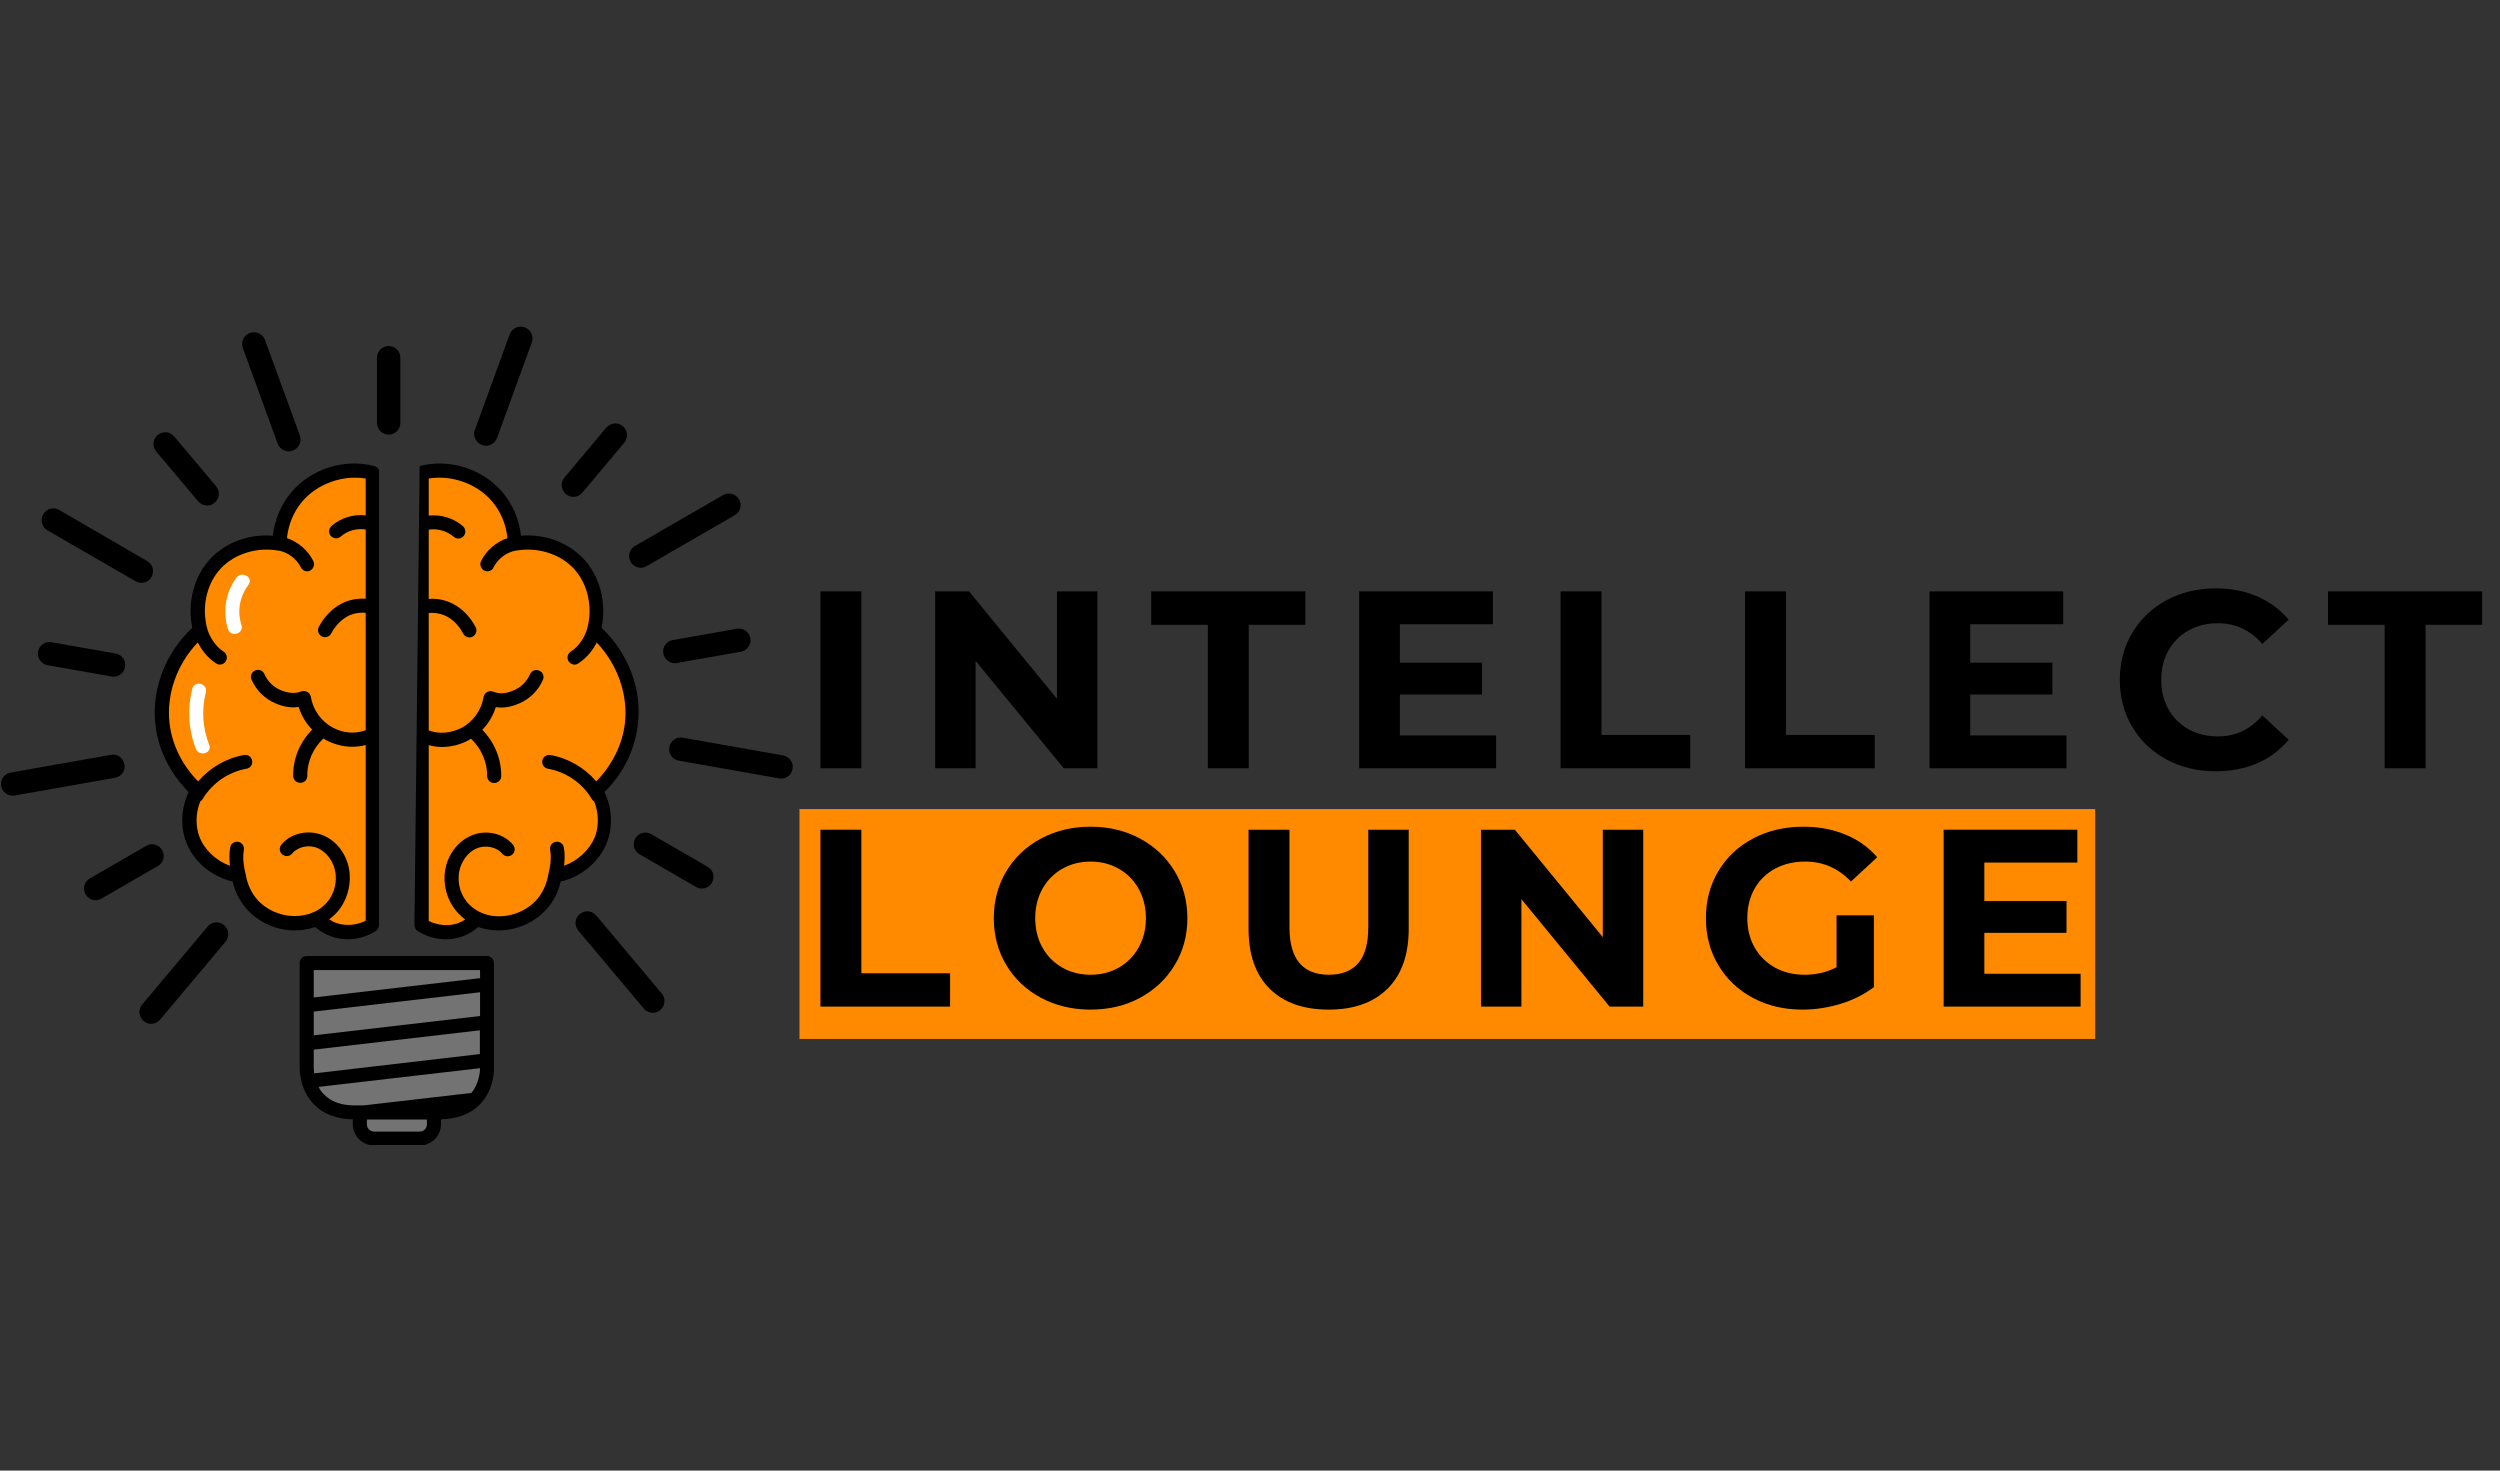 <svg xmlns="http://www.w3.org/2000/svg" xmlns:xlink="http://www.w3.org/1999/xlink" width="850" viewBox="0 0 637.5 375" height="500" preserveAspectRatio="xMidYMid meet"><rect x="0" y="0" width="637.5" height="375" fill="#333333" stroke="none"/><defs><g></g><clipPath id="720283cfdc"><path d="M 170 188 L 202.34 188 L 202.34 199 L 170 199 Z M 170 188 " clip-rule="nonzero"></path></clipPath><clipPath id="40d8b96c2a"><path d="M 76 243 L 126 243 L 126 291.973 L 76 291.973 Z M 76 243 " clip-rule="nonzero"></path></clipPath><clipPath id="9c722a94cf"><path d="M 203.867 206.305 L 534.273 206.305 L 534.273 264.934 L 203.867 264.934 Z M 203.867 206.305 " clip-rule="nonzero"></path></clipPath></defs><path fill="#000000" d="M 99.105 110.832 C 100.75 110.832 102.086 109.496 102.086 107.855 L 102.086 91.219 C 102.086 89.574 100.75 88.238 99.105 88.238 C 97.465 88.238 96.129 89.574 96.129 91.219 L 96.129 107.805 C 96.129 109.496 97.465 110.832 99.105 110.832 Z M 99.105 110.832 " fill-opacity="1" fill-rule="nonzero"></path><path fill="#000000" d="M 70.812 113.145 C 71.273 114.375 72.402 115.094 73.637 115.094 C 73.996 115.094 74.305 115.043 74.664 114.891 C 76.203 114.324 77.027 112.629 76.461 111.039 L 67.578 86.699 C 67.012 85.156 65.316 84.336 63.727 84.902 C 62.184 85.465 61.363 87.16 61.93 88.754 Z M 70.812 113.145 " fill-opacity="1" fill-rule="nonzero"></path><path fill="#000000" d="M 50.527 127.828 C 51.145 128.547 51.965 128.906 52.84 128.906 C 53.508 128.906 54.176 128.703 54.738 128.188 C 56.023 127.109 56.176 125.262 55.098 123.98 L 44.418 111.297 C 43.34 110.012 41.492 109.855 40.207 110.934 C 38.922 112.016 38.77 113.863 39.848 115.145 Z M 50.527 127.828 " fill-opacity="1" fill-rule="nonzero"></path><path fill="#000000" d="M 12.066 135.223 L 34.559 148.215 C 35.02 148.473 35.535 148.625 36.047 148.625 C 37.074 148.625 38.102 148.113 38.617 147.137 C 39.438 145.699 38.977 143.902 37.539 143.082 L 15.098 130.039 C 13.66 129.215 11.863 129.68 11.039 131.117 C 10.168 132.555 10.68 134.402 12.066 135.223 Z M 12.066 135.223 " fill-opacity="1" fill-rule="nonzero"></path><path fill="#000000" d="M 12.117 169.629 L 28.449 172.504 C 28.602 172.555 28.809 172.555 28.961 172.555 C 30.398 172.555 31.633 171.527 31.887 170.09 C 32.195 168.449 31.066 166.906 29.477 166.652 L 13.145 163.773 C 11.504 163.469 9.961 164.598 9.707 166.188 C 9.398 167.781 10.527 169.32 12.117 169.629 Z M 12.117 169.629 " fill-opacity="1" fill-rule="nonzero"></path><path fill="#000000" d="M 31.734 194.895 C 31.426 193.25 29.887 192.172 28.293 192.48 L 2.723 197 C 1.078 197.309 0 198.848 0.309 200.438 C 0.566 201.879 1.848 202.902 3.234 202.902 C 3.391 202.902 3.594 202.902 3.75 202.852 L 29.32 198.332 C 30.965 198.078 32.043 196.484 31.734 194.895 Z M 31.734 194.895 " fill-opacity="1" fill-rule="nonzero"></path><path fill="#000000" d="M 41.336 216.77 C 40.516 215.332 38.668 214.867 37.281 215.691 L 22.902 224.008 C 21.465 224.832 21.004 226.68 21.824 228.066 C 22.391 229.043 23.363 229.555 24.391 229.555 C 24.906 229.555 25.418 229.402 25.879 229.145 L 40.258 220.824 C 41.695 220.055 42.16 218.207 41.336 216.77 Z M 41.336 216.77 " fill-opacity="1" fill-rule="nonzero"></path><path fill="#000000" d="M 52.941 236.281 L 36.254 256.156 C 35.176 257.438 35.379 259.285 36.613 260.363 C 37.176 260.828 37.844 261.086 38.512 261.086 C 39.387 261.086 40.207 260.727 40.824 260.004 L 57.512 240.133 C 58.59 238.848 58.387 237 57.152 235.922 C 55.922 234.844 54.02 235 52.941 236.281 Z M 52.941 236.281 " fill-opacity="1" fill-rule="nonzero"></path><path fill="#000000" d="M 152.047 233.457 C 150.969 232.172 149.121 232.02 147.836 233.098 C 146.555 234.176 146.398 236.023 147.477 237.309 L 164.168 257.18 C 164.785 257.898 165.605 258.262 166.477 258.262 C 167.145 258.262 167.812 258.055 168.379 257.539 C 169.66 256.461 169.816 254.613 168.738 253.332 Z M 152.047 233.457 " fill-opacity="1" fill-rule="nonzero"></path><path fill="#000000" d="M 180.445 221.031 L 166.066 212.711 C 164.629 211.891 162.832 212.352 162.012 213.789 C 161.188 215.227 161.652 217.027 163.09 217.848 L 177.469 226.164 C 177.93 226.422 178.441 226.578 178.957 226.578 C 179.984 226.578 181.012 226.062 181.523 225.086 C 182.398 223.648 181.883 221.852 180.445 221.031 Z M 180.445 221.031 " fill-opacity="1" fill-rule="nonzero"></path><g clip-path="url(#720283cfdc)"><path fill="#000000" d="M 199.703 192.633 L 174.129 188.113 C 172.484 187.809 170.945 188.938 170.688 190.527 C 170.379 192.172 171.512 193.711 173.102 193.969 L 198.676 198.488 C 198.828 198.539 199.035 198.539 199.188 198.539 C 200.625 198.539 201.859 197.512 202.113 196.074 C 202.422 194.484 201.293 192.941 199.703 192.633 Z M 199.703 192.633 " fill-opacity="1" fill-rule="nonzero"></path></g><path fill="#000000" d="M 187.891 160.336 L 171.562 163.211 C 169.918 163.52 168.84 165.059 169.148 166.652 C 169.406 168.09 170.688 169.117 172.074 169.117 C 172.23 169.117 172.434 169.117 172.59 169.062 L 188.918 166.188 C 190.562 165.879 191.641 164.34 191.332 162.75 C 191.074 161.156 189.535 160.027 187.891 160.336 Z M 187.891 160.336 " fill-opacity="1" fill-rule="nonzero"></path><path fill="#000000" d="M 163.398 144.777 C 163.91 144.777 164.426 144.621 164.887 144.363 L 187.379 131.371 C 188.816 130.551 189.277 128.703 188.457 127.316 C 187.633 125.93 185.785 125.418 184.398 126.238 L 161.906 139.23 C 160.469 140.051 160.008 141.898 160.828 143.285 C 161.395 144.262 162.371 144.777 163.398 144.777 Z M 163.398 144.777 " fill-opacity="1" fill-rule="nonzero"></path><path fill="#000000" d="M 146.195 126.699 C 147.066 126.699 147.891 126.34 148.504 125.621 L 159.188 112.887 C 160.266 111.602 160.059 109.754 158.828 108.676 C 157.543 107.598 155.695 107.805 154.617 109.035 L 143.934 121.77 C 142.855 123.055 143.062 124.902 144.293 125.98 C 144.859 126.496 145.527 126.699 146.195 126.699 Z M 146.195 126.699 " fill-opacity="1" fill-rule="nonzero"></path><path fill="#000000" d="M 122.883 113.453 C 123.242 113.555 123.551 113.656 123.91 113.656 C 125.141 113.656 126.27 112.887 126.734 111.707 L 135.617 87.312 C 136.18 85.773 135.359 84.027 133.82 83.465 C 132.277 82.898 130.531 83.719 129.969 85.262 L 121.086 109.652 C 120.52 111.141 121.34 112.887 122.883 113.453 Z M 122.883 113.453 " fill-opacity="1" fill-rule="nonzero"></path><path fill="#000000" d="M 153.383 160.078 C 154.719 153.762 153.023 146.984 148.812 142.516 C 144.859 138.305 138.902 136.098 132.844 136.609 C 132.383 132.504 130.789 128.703 128.223 125.621 C 123.137 119.562 114.613 116.84 107.016 118.844 L 105.68 235.871 C 105.68 236.488 105.988 237.051 106.5 237.41 C 108.656 238.797 111.227 239.516 113.691 239.516 C 115.078 239.516 116.41 239.312 117.695 238.848 C 119.234 238.336 120.672 237.516 121.957 236.383 C 122.367 236.539 122.727 236.641 123.137 236.742 C 128.84 238.234 135.102 236.383 139.109 232.121 C 141.008 230.121 142.344 227.605 142.961 224.781 C 148.352 223.598 153.023 219.594 154.871 214.562 C 156.312 210.605 156.055 205.984 154.152 201.98 C 158.93 197.254 161.906 191.195 162.625 184.879 C 163.809 175.895 160.215 166.496 153.383 160.078 Z M 153.383 160.078 " fill-opacity="1" fill-rule="nonzero"></path><path fill="#000000" d="M 95.41 118.844 C 87.758 116.84 79.234 119.562 74.203 125.621 C 71.684 128.652 70.043 132.504 69.578 136.609 C 63.52 136.098 57.562 138.305 53.609 142.516 C 49.449 146.984 47.703 153.762 49.039 160.078 C 42.16 166.496 38.562 175.895 39.641 184.879 C 40.363 191.195 43.391 197.254 48.117 201.98 C 46.215 205.984 45.957 210.555 47.395 214.562 C 49.246 219.594 53.918 223.547 59.309 224.781 C 59.977 227.605 61.312 230.121 63.211 232.121 C 67.219 236.438 73.535 238.234 79.184 236.742 C 79.594 236.641 80.004 236.488 80.363 236.383 C 81.648 237.516 83.137 238.336 84.625 238.848 C 85.91 239.262 87.297 239.516 88.629 239.516 C 91.148 239.516 93.664 238.797 95.82 237.41 C 96.332 237.102 96.641 236.488 96.641 235.871 L 96.641 120.539 C 96.797 119.715 96.23 119.051 95.41 118.844 Z M 95.41 118.844 " fill-opacity="1" fill-rule="nonzero"></path><path fill="#ff8a00" d="M 143.832 220.773 C 143.988 219.387 144.09 217.746 143.781 216.102 C 143.629 215.125 142.652 214.457 141.727 214.664 C 140.75 214.816 140.082 215.742 140.289 216.719 C 140.805 219.543 139.879 222.676 139.879 222.727 C 139.879 222.777 139.879 222.828 139.828 222.879 C 139.828 222.879 139.828 222.93 139.828 222.93 C 139.418 225.5 138.285 227.91 136.645 229.656 C 133.562 232.945 128.531 234.434 124.164 233.254 C 123.602 233.098 123.035 232.895 122.523 232.637 C 122.469 232.637 122.418 232.586 122.367 232.586 C 120.828 231.812 119.441 230.684 118.516 229.246 C 117.18 227.246 116.668 224.727 117.078 222.367 C 117.543 219.695 119.285 217.332 121.496 216.359 C 123.754 215.383 126.629 215.945 128.066 217.691 C 128.684 218.465 129.812 218.566 130.586 217.949 C 131.355 217.332 131.457 216.203 130.84 215.434 C 128.375 212.457 123.805 211.43 120.059 213.121 C 116.719 214.613 114.203 217.898 113.535 221.801 C 112.973 225.035 113.691 228.477 115.539 231.25 C 116.359 232.48 117.438 233.559 118.621 234.484 C 118.004 234.895 117.336 235.203 116.668 235.461 C 114.355 236.23 111.586 235.973 109.324 234.844 L 109.324 190.016 C 110.453 190.324 111.586 190.477 112.715 190.477 C 114.973 190.477 117.285 189.914 119.34 188.836 C 119.594 188.68 119.852 188.527 120.109 188.371 C 122.676 190.785 124.27 194.328 124.215 197.871 C 124.215 198.848 124.988 199.668 125.961 199.668 C 125.961 199.668 125.961 199.668 126.016 199.668 C 126.988 199.668 127.812 198.898 127.812 197.922 C 127.863 193.559 126.066 189.195 122.984 186.113 C 124.574 184.469 125.758 182.465 126.426 180.309 C 128.324 180.617 130.223 180.309 132.383 179.387 C 135.051 178.258 137.312 176.047 138.441 173.379 C 138.852 172.453 138.441 171.426 137.516 171.016 C 136.594 170.605 135.566 171.016 135.152 171.941 C 134.332 173.789 132.844 175.277 130.996 176.047 C 128.941 176.922 127.398 177.023 125.707 176.355 C 125.191 176.152 124.629 176.203 124.164 176.512 C 123.703 176.766 123.395 177.23 123.293 177.793 C 122.777 181.082 120.621 184.059 117.695 185.598 C 114.973 186.984 111.996 187.242 109.324 186.266 L 109.324 156.328 C 110.867 156.176 112.406 156.434 113.844 157.152 C 115.59 158.023 117.078 159.617 118.105 161.566 C 118.414 162.184 119.031 162.543 119.699 162.543 C 119.953 162.543 120.262 162.492 120.52 162.336 C 121.391 161.875 121.75 160.797 121.289 159.922 C 119.953 157.355 117.902 155.199 115.488 153.969 C 113.586 152.992 111.43 152.531 109.324 152.734 L 109.324 135.07 C 111.586 134.711 113.945 135.379 115.691 136.867 C 116.051 137.176 116.461 137.328 116.875 137.328 C 117.387 137.328 117.848 137.125 118.207 136.715 C 118.875 135.996 118.773 134.812 118.055 134.195 C 115.691 132.094 112.457 131.168 109.324 131.477 L 109.324 122.027 C 115.23 121.051 121.699 123.363 125.551 127.934 C 127.707 130.5 129.043 133.734 129.402 137.227 C 126.527 138.203 124.012 140.309 122.676 143.082 C 122.215 143.953 122.625 145.031 123.496 145.496 C 123.754 145.598 124.012 145.699 124.27 145.699 C 124.934 145.699 125.551 145.34 125.859 144.672 C 126.938 142.516 129.094 140.871 131.457 140.41 C 131.508 140.41 131.559 140.41 131.609 140.41 C 137.055 139.434 142.805 141.23 146.297 144.98 C 149.891 148.832 151.227 154.84 149.738 160.285 C 149.738 160.336 148.762 164.082 145.527 166.188 C 144.707 166.703 144.449 167.832 145.012 168.652 C 145.371 169.168 145.938 169.477 146.504 169.477 C 146.863 169.477 147.172 169.371 147.477 169.168 C 149.84 167.625 151.328 165.52 152.152 163.828 C 157.441 169.422 160.215 177.125 159.34 184.469 C 158.723 189.859 156.055 195.148 152.047 199.258 C 149.07 195.766 144.859 193.301 140.34 192.531 C 139.363 192.379 138.441 192.992 138.285 193.969 C 138.133 194.945 138.75 195.867 139.723 196.023 C 144.348 196.844 148.559 199.719 150.918 203.777 C 151.074 204.035 151.277 204.238 151.535 204.395 C 152.664 207.32 152.766 210.504 151.742 213.328 C 150.355 216.719 147.375 219.492 143.832 220.773 Z M 143.832 220.773 " fill-opacity="1" fill-rule="nonzero"></path><path fill="#ff8a00" d="M 65.832 229.656 C 64.188 227.91 63.059 225.5 62.648 222.93 C 62.648 222.93 62.648 222.879 62.648 222.879 C 62.648 222.828 62.648 222.777 62.598 222.727 C 62.598 222.676 61.672 219.543 62.184 216.719 C 62.34 215.742 61.723 214.816 60.746 214.664 C 59.773 214.508 58.848 215.125 58.695 216.102 C 58.387 217.746 58.488 219.438 58.641 220.773 C 55.098 219.492 52.121 216.719 50.836 213.328 C 49.809 210.555 49.914 207.32 51.043 204.395 C 51.301 204.238 51.504 204.035 51.66 203.777 C 54.07 199.719 58.23 196.844 62.852 196.023 C 63.828 195.867 64.496 194.945 64.289 193.969 C 64.137 192.992 63.211 192.324 62.238 192.531 C 57.719 193.301 53.508 195.766 50.527 199.258 C 46.473 195.148 43.852 189.859 43.238 184.469 C 42.363 177.125 45.086 169.422 50.426 163.828 C 51.301 165.52 52.738 167.625 55.098 169.168 C 55.406 169.371 55.715 169.477 56.074 169.477 C 56.641 169.477 57.254 169.168 57.562 168.652 C 58.078 167.832 57.871 166.703 57.051 166.188 C 53.867 164.133 52.84 160.387 52.84 160.285 C 51.352 154.84 52.684 148.832 56.281 144.98 C 59.773 141.23 65.523 139.434 70.965 140.41 C 71.02 140.41 71.07 140.41 71.121 140.41 C 73.48 140.871 75.641 142.516 76.719 144.672 C 77.027 145.289 77.641 145.699 78.309 145.699 C 78.566 145.699 78.824 145.648 79.078 145.496 C 79.953 145.031 80.312 144.004 79.902 143.082 C 78.566 140.359 76.051 138.203 73.176 137.227 C 73.535 133.734 74.867 130.5 77.027 127.934 C 80.875 123.363 87.348 121.051 93.254 122.027 L 93.254 131.426 C 90.121 131.066 86.887 132.039 84.523 134.145 C 83.805 134.812 83.699 135.941 84.367 136.66 C 84.727 137.074 85.242 137.277 85.703 137.277 C 86.113 137.277 86.527 137.125 86.887 136.816 C 88.578 135.328 90.992 134.66 93.254 135.02 L 93.254 152.684 C 91.148 152.531 88.988 152.941 87.09 153.914 C 84.727 155.148 82.676 157.254 81.289 159.871 C 80.824 160.746 81.184 161.824 82.059 162.285 C 82.316 162.441 82.621 162.492 82.879 162.492 C 83.547 162.492 84.164 162.133 84.473 161.516 C 85.5 159.562 86.988 158.023 88.734 157.098 C 90.172 156.379 91.711 156.125 93.254 156.277 L 93.254 186.215 C 90.582 187.191 87.551 186.984 84.883 185.547 C 81.957 184.008 79.797 181.027 79.285 177.742 C 79.184 177.23 78.875 176.715 78.41 176.457 C 77.949 176.203 77.387 176.152 76.871 176.305 C 75.176 176.922 73.688 176.816 71.582 175.996 C 69.734 175.227 68.191 173.688 67.422 171.887 C 67.012 170.965 65.984 170.555 65.062 170.965 C 64.137 171.375 63.727 172.402 64.137 173.328 C 65.316 175.996 67.527 178.203 70.195 179.336 C 72.352 180.258 74.254 180.566 76.152 180.258 C 76.82 182.414 78 184.418 79.594 186.062 C 76.512 189.141 74.664 193.508 74.766 197.871 C 74.766 198.848 75.586 199.617 76.562 199.617 C 76.562 199.617 76.562 199.617 76.613 199.617 C 77.59 199.617 78.41 198.797 78.359 197.82 C 78.309 194.277 79.852 190.734 82.469 188.32 C 82.727 188.477 82.98 188.629 83.238 188.781 C 85.344 189.859 87.605 190.426 89.863 190.426 C 90.992 190.426 92.176 190.273 93.254 189.965 L 93.254 234.793 C 90.941 235.922 88.219 236.18 85.91 235.41 C 85.242 235.203 84.574 234.844 83.957 234.434 C 85.141 233.508 86.219 232.48 87.039 231.199 C 88.836 228.426 89.555 224.984 89.043 221.75 C 88.375 217.848 85.91 214.508 82.52 213.07 C 78.773 211.43 74.203 212.402 71.738 215.383 C 71.121 216.152 71.223 217.281 71.992 217.898 C 72.762 218.516 73.895 218.41 74.508 217.641 C 75.945 215.895 78.824 215.281 81.082 216.305 C 83.289 217.281 85.035 219.645 85.5 222.316 C 85.91 224.676 85.395 227.191 84.062 229.195 C 83.137 230.582 81.801 231.762 80.262 232.48 C 80.211 232.48 80.105 232.535 80.055 232.535 C 79.543 232.789 78.977 233.047 78.41 233.148 C 73.945 234.383 68.965 232.945 65.832 229.656 Z M 65.832 229.656 " fill-opacity="1" fill-rule="nonzero"></path><g clip-path="url(#40d8b96c2a)"><path fill="#000000" d="M 125.961 272.023 L 125.961 245.578 C 125.961 244.602 125.141 243.777 124.164 243.777 L 78.207 243.777 C 77.23 243.777 76.41 244.602 76.41 245.578 L 76.41 271.969 C 76.41 272.176 76.203 277.617 80.004 281.574 C 82.367 284.039 85.754 285.371 89.965 285.426 L 89.965 286.656 C 89.965 289.637 92.379 292.102 95.41 292.102 L 107.016 292.102 C 109.992 292.102 112.457 289.688 112.457 286.656 L 112.457 285.426 C 116.668 285.32 120.059 284.039 122.418 281.574 C 126.066 277.824 126.016 272.637 125.961 272.023 Z M 125.961 272.023 " fill-opacity="1" fill-rule="nonzero"></path></g><path fill="#737373" d="M 122.418 259.082 L 80.004 264.012 L 80.004 257.953 L 122.418 253.023 Z M 122.418 259.082 " fill-opacity="1" fill-rule="nonzero"></path><path fill="#737373" d="M 80.004 272.074 L 80.004 267.656 L 122.367 262.727 L 122.367 268.785 L 80.105 273.715 C 80.004 272.742 80.004 272.125 80.004 272.074 Z M 80.004 272.074 " fill-opacity="1" fill-rule="nonzero"></path><path fill="#737373" d="M 122.418 247.375 L 122.418 249.426 L 80.004 254.355 L 80.004 247.375 Z M 122.418 247.375 " fill-opacity="1" fill-rule="nonzero"></path><path fill="#737373" d="M 81.234 277.156 L 122.418 272.383 C 122.418 273.254 122.164 276.336 120.211 278.699 L 92.688 281.883 L 90.48 281.883 C 87.039 281.883 84.422 280.957 82.676 279.109 C 82.008 278.543 81.598 277.875 81.234 277.156 Z M 81.234 277.156 " fill-opacity="1" fill-rule="nonzero"></path><path fill="#737373" d="M 108.863 286.707 C 108.863 287.734 108.043 288.555 107.016 288.555 L 95.41 288.555 C 94.383 288.555 93.559 287.734 93.559 286.707 L 93.559 285.477 L 108.863 285.477 Z M 108.863 286.707 " fill-opacity="1" fill-rule="nonzero"></path><path fill="#ffffff" d="M 53.352 189.965 C 51.66 185.598 51.352 181.133 52.48 176.562 C 53.047 174.301 49.605 173.379 49.039 175.586 C 47.758 180.723 48.012 185.957 49.914 190.887 C 50.684 193.043 54.176 192.121 53.352 189.965 Z M 53.352 189.965 " fill-opacity="1" fill-rule="nonzero"></path><path fill="#ffffff" d="M 60.285 147.293 C 57.512 151.09 56.742 155.918 58.129 160.387 C 58.797 162.594 62.238 161.668 61.57 159.41 C 60.438 155.766 61.105 152.168 63.367 149.09 C 64.754 147.242 61.621 145.496 60.285 147.293 Z M 60.285 147.293 " fill-opacity="1" fill-rule="nonzero"></path><g clip-path="url(#9c722a94cf)"><path fill="#ff8a00" d="M 203.867 206.305 L 534.355 206.305 L 534.355 264.934 L 203.867 264.934 Z M 203.867 206.305 " fill-opacity="1" fill-rule="nonzero"></path></g><g fill="#000000" fill-opacity="1"><g transform="translate(203.866, 195.912)"><g><path d="M 5.344 -45.109 L 15.781 -45.109 L 15.781 0 L 5.344 0 Z M 5.344 -45.109 "></path></g></g></g><g fill="#000000" fill-opacity="1"><g transform="translate(233.122, 195.912)"><g><path d="M 46.719 -45.109 L 46.719 0 L 38.141 0 L 15.656 -27.391 L 15.656 0 L 5.344 0 L 5.344 -45.109 L 13.984 -45.109 L 36.406 -17.719 L 36.406 -45.109 Z M 46.719 -45.109 "></path></g></g></g><g fill="#000000" fill-opacity="1"><g transform="translate(293.305, 195.912)"><g><path d="M 14.688 -36.594 L 0.25 -36.594 L 0.25 -45.109 L 39.562 -45.109 L 39.562 -36.594 L 25.125 -36.594 L 25.125 0 L 14.688 0 Z M 14.688 -36.594 "></path></g></g></g><g fill="#000000" fill-opacity="1"><g transform="translate(341.247, 195.912)"><g><path d="M 40.266 -8.375 L 40.266 0 L 5.344 0 L 5.344 -45.109 L 39.438 -45.109 L 39.438 -36.734 L 15.719 -36.734 L 15.719 -26.938 L 36.672 -26.938 L 36.672 -18.812 L 15.719 -18.812 L 15.719 -8.375 Z M 40.266 -8.375 "></path></g></g></g><g fill="#000000" fill-opacity="1"><g transform="translate(392.603, 195.912)"><g><path d="M 5.344 -45.109 L 15.781 -45.109 L 15.781 -8.5 L 38.406 -8.5 L 38.406 0 L 5.344 0 Z M 5.344 -45.109 "></path></g></g></g><g fill="#000000" fill-opacity="1"><g transform="translate(439.643, 195.912)"><g><path d="M 5.344 -45.109 L 15.781 -45.109 L 15.781 -8.5 L 38.406 -8.5 L 38.406 0 L 5.344 0 Z M 5.344 -45.109 "></path></g></g></g><g fill="#000000" fill-opacity="1"><g transform="translate(486.682, 195.912)"><g><path d="M 40.266 -8.375 L 40.266 0 L 5.344 0 L 5.344 -45.109 L 39.438 -45.109 L 39.438 -36.734 L 15.719 -36.734 L 15.719 -26.938 L 36.672 -26.938 L 36.672 -18.812 L 15.719 -18.812 L 15.719 -8.375 Z M 40.266 -8.375 "></path></g></g></g><g fill="#000000" fill-opacity="1"><g transform="translate(538.038, 195.912)"><g><path d="M 26.938 0.766 C 22.344 0.766 18.188 -0.227 14.469 -2.219 C 10.75 -4.219 7.828 -6.988 5.703 -10.531 C 3.578 -14.082 2.516 -18.086 2.516 -22.547 C 2.516 -27.016 3.578 -31.02 5.703 -34.562 C 7.828 -38.113 10.75 -40.883 14.469 -42.875 C 18.188 -44.875 22.363 -45.875 27 -45.875 C 30.906 -45.875 34.438 -45.188 37.594 -43.812 C 40.75 -42.438 43.406 -40.461 45.562 -37.891 L 38.859 -31.703 C 35.805 -35.223 32.023 -36.984 27.516 -36.984 C 24.723 -36.984 22.227 -36.367 20.031 -35.141 C 17.844 -33.922 16.133 -32.211 14.906 -30.016 C 13.688 -27.828 13.078 -25.336 13.078 -22.547 C 13.078 -19.754 13.688 -17.266 14.906 -15.078 C 16.133 -12.891 17.844 -11.18 20.031 -9.953 C 22.227 -8.734 24.723 -8.125 27.516 -8.125 C 32.023 -8.125 35.805 -9.906 38.859 -13.469 L 45.562 -7.281 C 43.406 -4.656 40.738 -2.656 37.562 -1.281 C 34.383 0.082 30.844 0.766 26.938 0.766 Z M 26.938 0.766 "></path></g></g></g><g fill="#000000" fill-opacity="1"><g transform="translate(593.39, 195.912)"><g><path d="M 14.688 -36.594 L 0.25 -36.594 L 0.25 -45.109 L 39.562 -45.109 L 39.562 -36.594 L 25.125 -36.594 L 25.125 0 L 14.688 0 Z M 14.688 -36.594 "></path></g></g></g><g fill="#000000" fill-opacity="1"><g transform="translate(203.866, 256.684)"><g><path d="M 5.344 -45.109 L 15.781 -45.109 L 15.781 -8.5 L 38.406 -8.5 L 38.406 0 L 5.344 0 Z M 5.344 -45.109 "></path></g></g></g><g fill="#000000" fill-opacity="1"><g transform="translate(250.905, 256.684)"><g><path d="M 27.188 0.766 C 22.508 0.766 18.289 -0.238 14.531 -2.25 C 10.77 -4.27 7.828 -7.051 5.703 -10.594 C 3.578 -14.145 2.516 -18.129 2.516 -22.547 C 2.516 -26.973 3.578 -30.957 5.703 -34.5 C 7.828 -38.051 10.77 -40.832 14.531 -42.844 C 18.289 -44.863 22.508 -45.875 27.188 -45.875 C 31.875 -45.875 36.082 -44.863 39.812 -42.844 C 43.551 -40.832 46.492 -38.051 48.641 -34.5 C 50.797 -30.957 51.875 -26.973 51.875 -22.547 C 51.875 -18.129 50.797 -14.145 48.641 -10.594 C 46.492 -7.051 43.551 -4.27 39.812 -2.25 C 36.082 -0.238 31.875 0.766 27.188 0.766 Z M 27.188 -8.125 C 29.852 -8.125 32.258 -8.734 34.406 -9.953 C 36.551 -11.18 38.234 -12.891 39.453 -15.078 C 40.68 -17.266 41.297 -19.754 41.297 -22.547 C 41.297 -25.336 40.68 -27.828 39.453 -30.016 C 38.234 -32.211 36.551 -33.922 34.406 -35.141 C 32.258 -36.367 29.852 -36.984 27.188 -36.984 C 24.531 -36.984 22.125 -36.367 19.969 -35.141 C 17.82 -33.922 16.133 -32.211 14.906 -30.016 C 13.688 -27.828 13.078 -25.336 13.078 -22.547 C 13.078 -19.754 13.688 -17.266 14.906 -15.078 C 16.133 -12.891 17.82 -11.18 19.969 -9.953 C 22.125 -8.734 24.531 -8.125 27.188 -8.125 Z M 27.188 -8.125 "></path></g></g></g><g fill="#000000" fill-opacity="1"><g transform="translate(313.409, 256.684)"><g><path d="M 25.391 0.766 C 18.941 0.766 13.926 -1.016 10.344 -4.578 C 6.758 -8.141 4.969 -13.227 4.969 -19.844 L 4.969 -45.109 L 15.406 -45.109 L 15.406 -20.234 C 15.406 -12.16 18.754 -8.125 25.453 -8.125 C 28.711 -8.125 31.203 -9.098 32.922 -11.047 C 34.641 -13.004 35.5 -16.066 35.5 -20.234 L 35.5 -45.109 L 45.812 -45.109 L 45.812 -19.844 C 45.812 -13.227 44.016 -8.141 40.422 -4.578 C 36.836 -1.016 31.828 0.766 25.391 0.766 Z M 25.391 0.766 "></path></g></g></g><g fill="#000000" fill-opacity="1"><g transform="translate(372.304, 256.684)"><g><path d="M 46.719 -45.109 L 46.719 0 L 38.141 0 L 15.656 -27.391 L 15.656 0 L 5.344 0 L 5.344 -45.109 L 13.984 -45.109 L 36.406 -17.719 L 36.406 -45.109 Z M 46.719 -45.109 "></path></g></g></g><g fill="#000000" fill-opacity="1"><g transform="translate(432.488, 256.684)"><g><path d="M 35.828 -23.266 L 45.359 -23.266 L 45.359 -4.969 C 42.91 -3.113 40.078 -1.691 36.859 -0.703 C 33.641 0.273 30.395 0.766 27.125 0.766 C 22.445 0.766 18.238 -0.227 14.5 -2.219 C 10.758 -4.219 7.828 -6.988 5.703 -10.531 C 3.578 -14.082 2.516 -18.086 2.516 -22.547 C 2.516 -27.016 3.578 -31.02 5.703 -34.562 C 7.828 -38.113 10.781 -40.883 14.562 -42.875 C 18.344 -44.875 22.598 -45.875 27.328 -45.875 C 31.273 -45.875 34.859 -45.207 38.078 -43.875 C 41.305 -42.551 44.016 -40.617 46.203 -38.078 L 39.5 -31.891 C 36.281 -35.285 32.395 -36.984 27.844 -36.984 C 24.957 -36.984 22.395 -36.379 20.156 -35.172 C 17.926 -33.973 16.188 -32.281 14.938 -30.094 C 13.695 -27.906 13.078 -25.391 13.078 -22.547 C 13.078 -19.754 13.695 -17.266 14.938 -15.078 C 16.188 -12.891 17.914 -11.18 20.125 -9.953 C 22.344 -8.734 24.867 -8.125 27.703 -8.125 C 30.711 -8.125 33.422 -8.766 35.828 -10.047 Z M 35.828 -23.266 "></path></g></g></g><g fill="#000000" fill-opacity="1"><g transform="translate(490.288, 256.684)"><g><path d="M 40.266 -8.375 L 40.266 0 L 5.344 0 L 5.344 -45.109 L 39.438 -45.109 L 39.438 -36.734 L 15.719 -36.734 L 15.719 -26.938 L 36.672 -26.938 L 36.672 -18.812 L 15.719 -18.812 L 15.719 -8.375 Z M 40.266 -8.375 "></path></g></g></g></svg>